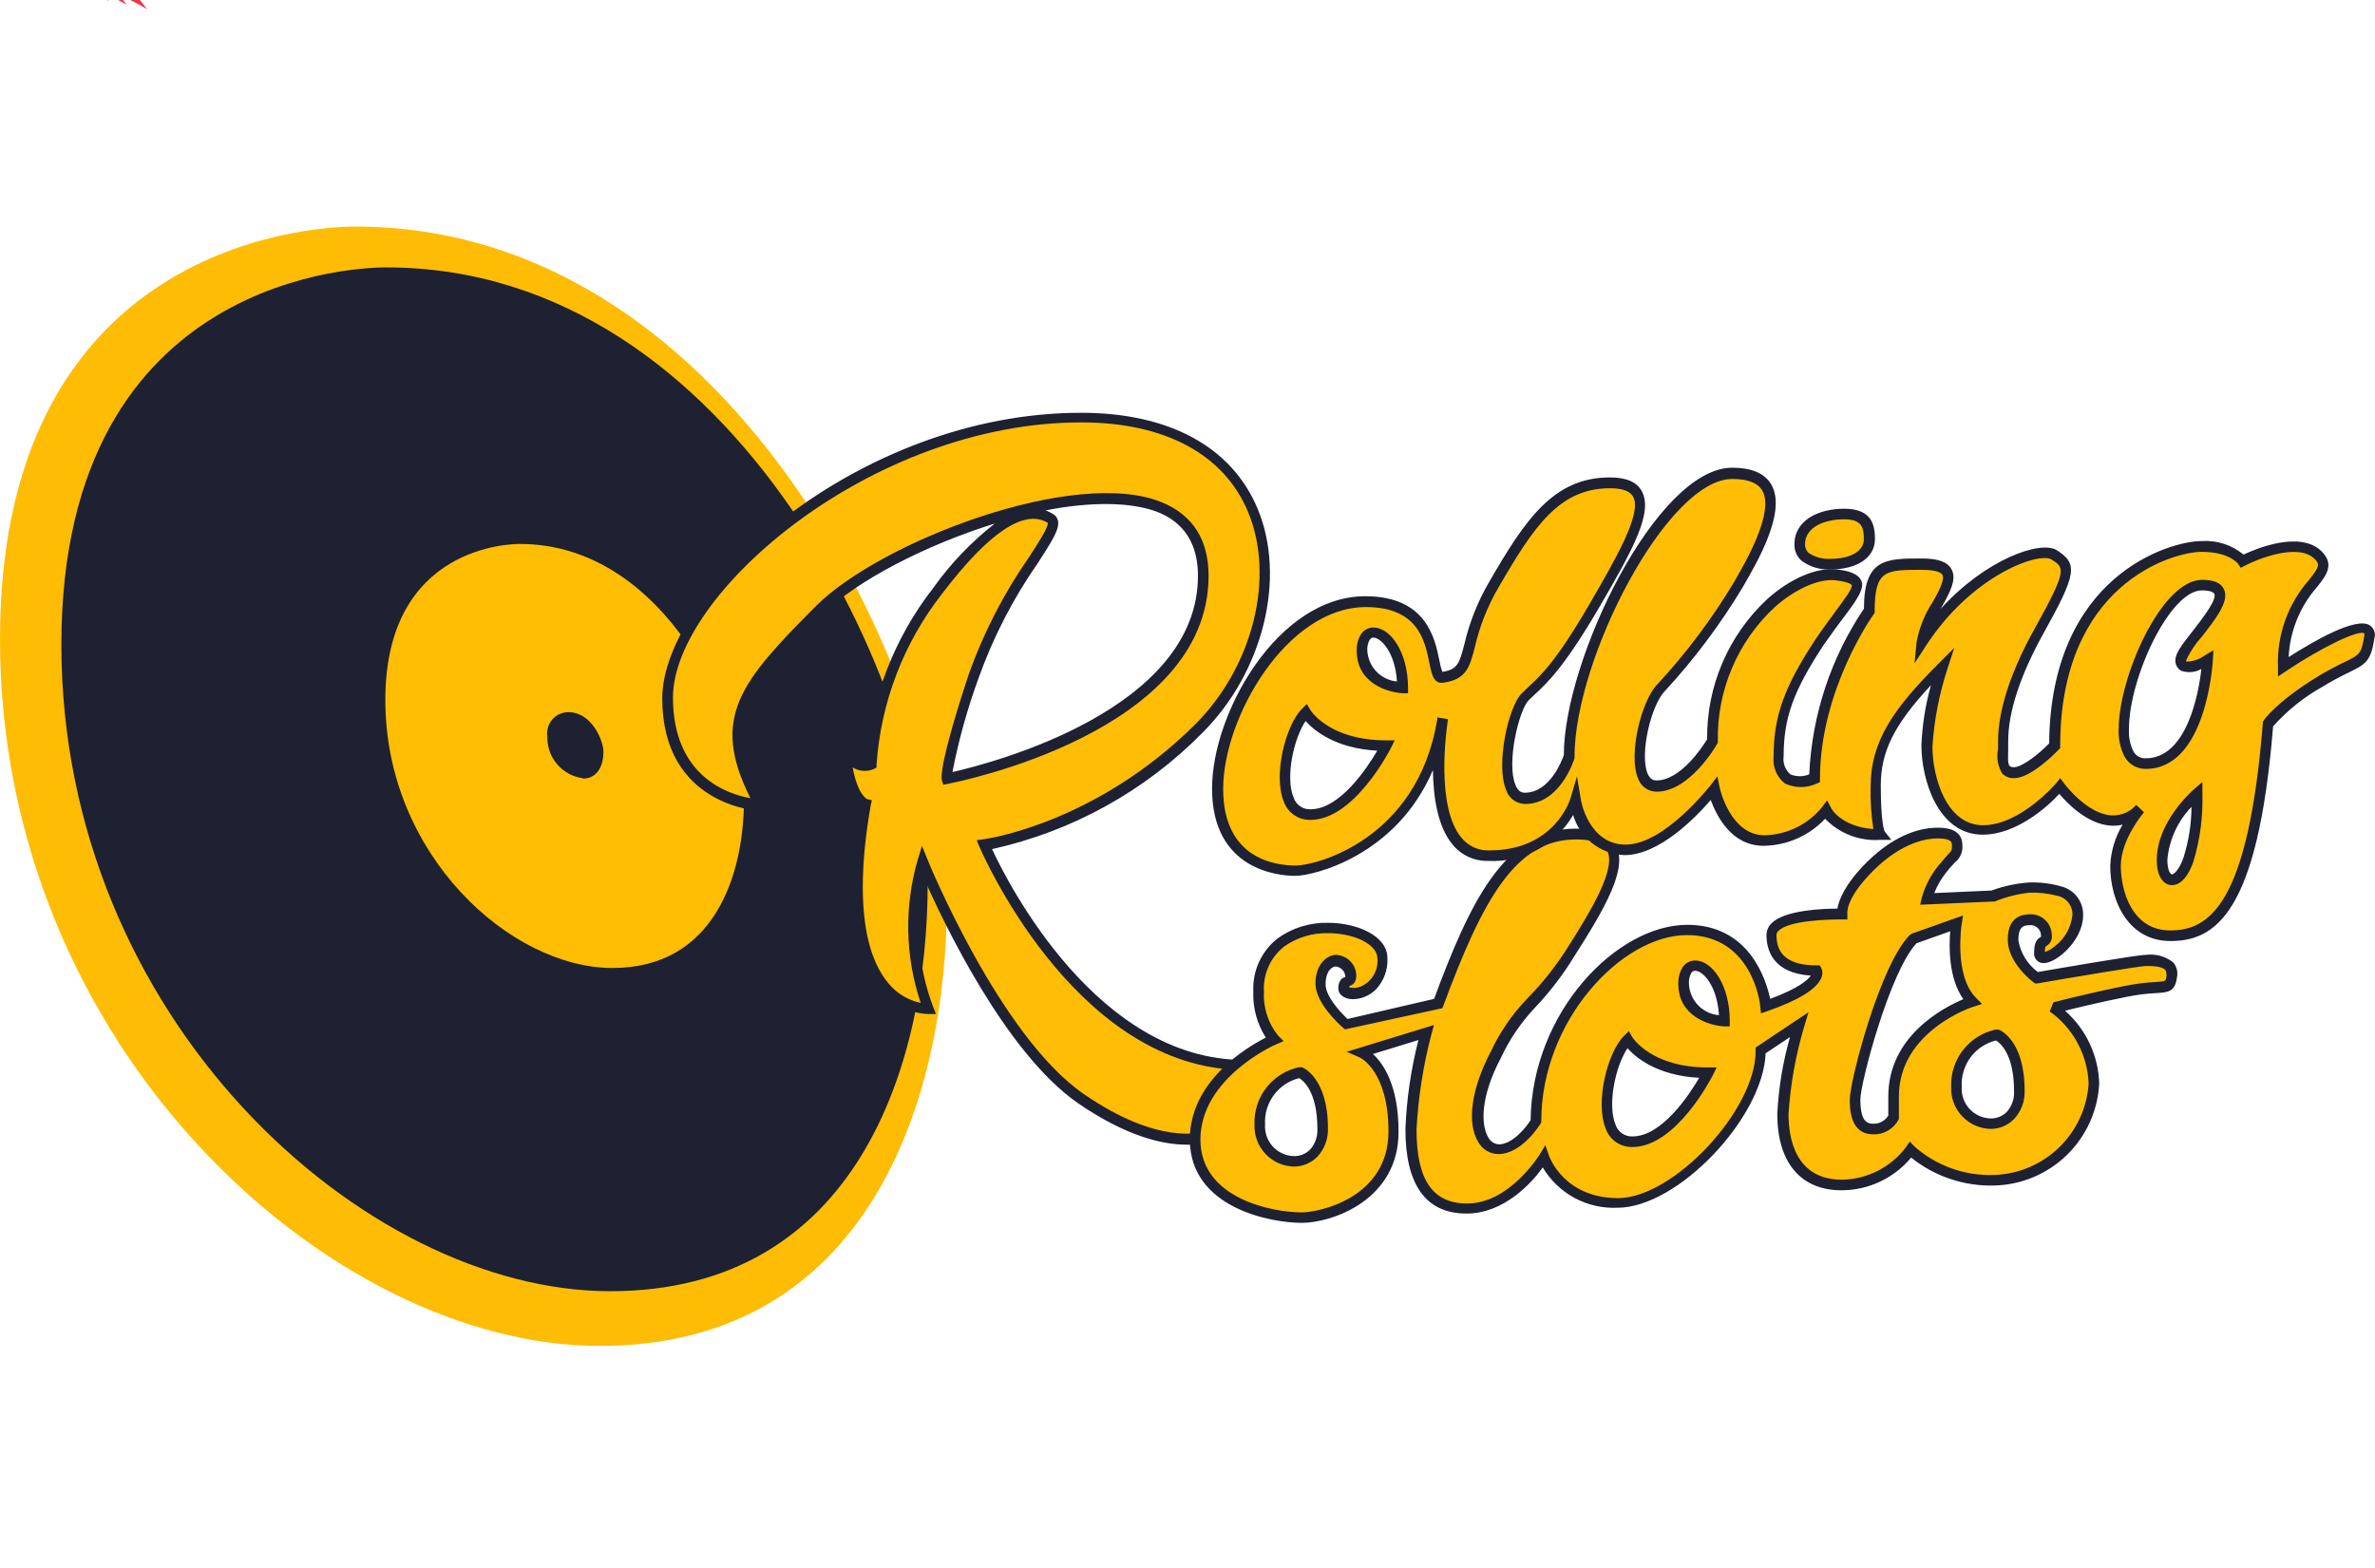 <svg id="eG71rXRZBz61" xmlns="http://www.w3.org/2000/svg" xmlns:xlink="http://www.w3.org/1999/xlink" viewBox="0 0 262 173" shape-rendering="geometricPrecision" text-rendering="geometricPrecision" project-id="b19e3db4178c454da358e6b8549f527e" export-id="c844ce730247445db77238ab34d2e6c9" cached="false">
<style><![CDATA[
#eG71rXRZBz67_to {animation: eG71rXRZBz67_to__to 3000ms linear infinite normal forwards}@keyframes eG71rXRZBz67_to__to { 0% {offset-distance: 0%} 19% {offset-distance: 18.851%} 50.333% {offset-distance: 50.212%} 70% {offset-distance: 69.857%} 100% {offset-distance: 100%}} #eG71rXRZBz67_tr {animation: eG71rXRZBz67_tr__tr 3000ms linear infinite normal forwards}@keyframes eG71rXRZBz67_tr__tr { 0% {transform: rotate(0deg);animation-timing-function: cubic-bezier(0.145,0.145,0.26,0.54)} 23.333% {transform: rotate(-97.136deg);animation-timing-function: cubic-bezier(0.83,0.535,1,1)} 50% {transform: rotate(-180.8deg);animation-timing-function: cubic-bezier(0.145,0.145,0.26,0.54)} 76.667% {transform: rotate(-288.904deg);animation-timing-function: cubic-bezier(0.83,0.535,1,1)} 100% {transform: rotate(-360deg)}} #eG71rXRZBz67_ts {animation: eG71rXRZBz67_ts__ts 3000ms linear infinite normal forwards}@keyframes eG71rXRZBz67_ts__ts { 0% {transform: scale(1.05,1.9);animation-timing-function: cubic-bezier(0.83,0.535,1,1)} 23.333% {transform: scale(1.75,2.6);animation-timing-function: cubic-bezier(0.21,0.125,0.755,0.535)} 50% {transform: scale(1.05,1.9);animation-timing-function: cubic-bezier(0.83,0.535,1,1)} 76.667% {transform: scale(1.5,1.2);animation-timing-function: cubic-bezier(0.83,0.535,1,1)} 100% {transform: scale(1.05,1.9)}} #eG71rXRZBz68_to {animation: eG71rXRZBz68_to__to 3000ms linear infinite normal forwards}@keyframes eG71rXRZBz68_to__to { 0% {offset-distance: 0%} 19% {offset-distance: 18.851%} 50.333% {offset-distance: 50.212%} 70% {offset-distance: 69.857%} 100% {offset-distance: 100%}} #eG71rXRZBz68_tr {animation: eG71rXRZBz68_tr__tr 3000ms linear infinite normal forwards}@keyframes eG71rXRZBz68_tr__tr { 0% {transform: rotate(0deg);animation-timing-function: cubic-bezier(0.145,0.145,0.26,0.54)} 23.333% {transform: rotate(-97.136deg);animation-timing-function: cubic-bezier(0.83,0.535,1,1)} 50% {transform: rotate(-180.8deg);animation-timing-function: cubic-bezier(0.145,0.145,0.26,0.54)} 76.667% {transform: rotate(-288.904deg);animation-timing-function: cubic-bezier(0.83,0.535,1,1)} 100% {transform: rotate(-360deg)}} #eG71rXRZBz68_ts {animation: eG71rXRZBz68_ts__ts 3000ms linear infinite normal forwards}@keyframes eG71rXRZBz68_ts__ts { 0% {transform: scale(1.05,1.9);animation-timing-function: cubic-bezier(0.83,0.535,1,1)} 23.333% {transform: scale(1.75,2.6);animation-timing-function: cubic-bezier(0.21,0.125,0.755,0.535)} 50% {transform: scale(1.05,1.9);animation-timing-function: cubic-bezier(0.83,0.535,1,1)} 76.667% {transform: scale(1.5,1.2);animation-timing-function: cubic-bezier(0.83,0.535,1,1)} 100% {transform: scale(1.05,1.9)}} #eG71rXRZBz69_to {animation: eG71rXRZBz69_to__to 3000ms linear infinite normal forwards}@keyframes eG71rXRZBz69_to__to { 0% {offset-distance: 0%} 19% {offset-distance: 18.851%} 50.333% {offset-distance: 50.212%} 70% {offset-distance: 69.857%} 100% {offset-distance: 100%}} #eG71rXRZBz69_tr {animation: eG71rXRZBz69_tr__tr 3000ms linear infinite normal forwards}@keyframes eG71rXRZBz69_tr__tr { 0% {transform: rotate(0deg);animation-timing-function: cubic-bezier(0.145,0.145,0.26,0.54)} 23.333% {transform: rotate(-97.136deg);animation-timing-function: cubic-bezier(0.83,0.535,1,1)} 50% {transform: rotate(-180.8deg);animation-timing-function: cubic-bezier(0.145,0.145,0.26,0.54)} 76.667% {transform: rotate(-288.904deg);animation-timing-function: cubic-bezier(0.83,0.535,1,1)} 100% {transform: rotate(-360deg)}} #eG71rXRZBz69_ts {animation: eG71rXRZBz69_ts__ts 3000ms linear infinite normal forwards}@keyframes eG71rXRZBz69_ts__ts { 0% {transform: scale(1.05,1.9);animation-timing-function: cubic-bezier(0.83,0.535,1,1)} 23.333% {transform: scale(1.75,2.6);animation-timing-function: cubic-bezier(0.21,0.125,0.755,0.535)} 50% {transform: scale(1.05,1.9);animation-timing-function: cubic-bezier(0.83,0.535,1,1)} 76.667% {transform: scale(1.5,1.2);animation-timing-function: cubic-bezier(0.83,0.535,1,1)} 100% {transform: scale(1.05,1.9)}} #eG71rXRZBz610_to {animation: eG71rXRZBz610_to__to 3000ms linear infinite normal forwards}@keyframes eG71rXRZBz610_to__to { 0% {offset-distance: 0%} 19% {offset-distance: 18.851%} 50.333% {offset-distance: 50.212%} 70% {offset-distance: 69.857%} 100% {offset-distance: 100%}} #eG71rXRZBz610_tr {animation: eG71rXRZBz610_tr__tr 3000ms linear infinite normal forwards}@keyframes eG71rXRZBz610_tr__tr { 0% {transform: rotate(0deg);animation-timing-function: cubic-bezier(0.145,0.145,0.26,0.54)} 23.333% {transform: rotate(-97.136deg);animation-timing-function: cubic-bezier(0.83,0.535,1,1)} 50% {transform: rotate(-180.8deg);animation-timing-function: cubic-bezier(0.145,0.145,0.26,0.54)} 76.667% {transform: rotate(-288.904deg);animation-timing-function: cubic-bezier(0.83,0.535,1,1)} 100% {transform: rotate(-360deg)}} #eG71rXRZBz610_ts {animation: eG71rXRZBz610_ts__ts 3000ms linear infinite normal forwards}@keyframes eG71rXRZBz610_ts__ts { 0% {transform: scale(1.05,1.9);animation-timing-function: cubic-bezier(0.83,0.535,1,1)} 23.333% {transform: scale(1.75,2.6);animation-timing-function: cubic-bezier(0.21,0.125,0.755,0.535)} 50% {transform: scale(1.05,1.9);animation-timing-function: cubic-bezier(0.83,0.535,1,1)} 76.667% {transform: scale(1.5,1.2);animation-timing-function: cubic-bezier(0.83,0.535,1,1)} 100% {transform: scale(1.05,1.9)}} #eG71rXRZBz611_to {animation: eG71rXRZBz611_to__to 3000ms linear infinite normal forwards}@keyframes eG71rXRZBz611_to__to { 0% {offset-distance: 0%} 19% {offset-distance: 18.851%} 50.333% {offset-distance: 50.212%} 70% {offset-distance: 69.857%} 100% {offset-distance: 100%}} #eG71rXRZBz611_tr {animation: eG71rXRZBz611_tr__tr 3000ms linear infinite normal forwards}@keyframes eG71rXRZBz611_tr__tr { 0% {transform: rotate(0deg);animation-timing-function: cubic-bezier(0.145,0.145,0.26,0.54)} 23.333% {transform: rotate(-97.136deg);animation-timing-function: cubic-bezier(0.83,0.535,1,1)} 50% {transform: rotate(-180.8deg);animation-timing-function: cubic-bezier(0.145,0.145,0.26,0.54)} 76.667% {transform: rotate(-288.904deg);animation-timing-function: cubic-bezier(0.83,0.535,1,1)} 100% {transform: rotate(-360deg)}} #eG71rXRZBz611_ts {animation: eG71rXRZBz611_ts__ts 3000ms linear infinite normal forwards}@keyframes eG71rXRZBz611_ts__ts { 0% {transform: scale(1.05,1.9);animation-timing-function: cubic-bezier(0.83,0.535,1,1)} 23.333% {transform: scale(1.75,2.6);animation-timing-function: cubic-bezier(0.21,0.125,0.755,0.535)} 50% {transform: scale(1.05,1.9);animation-timing-function: cubic-bezier(0.83,0.535,1,1)} 76.667% {transform: scale(1.5,1.2);animation-timing-function: cubic-bezier(0.83,0.535,1,1)} 100% {transform: scale(1.05,1.9)}} #eG71rXRZBz613_to {animation: eG71rXRZBz613_to__to 3000ms linear infinite normal forwards}@keyframes eG71rXRZBz613_to__to { 0% {offset-distance: 0%} 19% {offset-distance: 18.837%} 50.333% {offset-distance: 50.195%} 70% {offset-distance: 69.87%} 100% {offset-distance: 100%}} #eG71rXRZBz613_tr {animation: eG71rXRZBz613_tr__tr 3000ms linear infinite normal forwards}@keyframes eG71rXRZBz613_tr__tr { 0% {transform: rotate(-159.288deg);animation-timing-function: cubic-bezier(0.145,0.145,0.26,0.54)} 23.333% {transform: rotate(-259.016deg);animation-timing-function: cubic-bezier(0.83,0.535,1,1)} 50% {transform: rotate(-336.554deg);animation-timing-function: cubic-bezier(0.145,0.145,0.26,0.54)} 76.667% {transform: rotate(-447.152deg);animation-timing-function: cubic-bezier(0.83,0.535,1,1)} 100% {transform: rotate(-519.288deg)}} #eG71rXRZBz613_ts {animation: eG71rXRZBz613_ts__ts 3000ms linear infinite normal forwards}@keyframes eG71rXRZBz613_ts__ts { 0% {transform: scale(1.05,1.9)} 23.333% {transform: scale(1.5,1.2);animation-timing-function: cubic-bezier(0.83,0.535,1,1)} 50% {transform: scale(1.05,1.9);animation-timing-function: cubic-bezier(0.83,0.535,1,1)} 76.667% {transform: scale(1.75,2.6);animation-timing-function: cubic-bezier(0.21,0.125,0.755,0.535)} 100% {transform: scale(1.05,1.9)}} #eG71rXRZBz614_to {animation: eG71rXRZBz614_to__to 3000ms linear infinite normal forwards}@keyframes eG71rXRZBz614_to__to { 0% {offset-distance: 0%} 19% {offset-distance: 18.837%} 50.333% {offset-distance: 50.195%} 70% {offset-distance: 69.87%} 100% {offset-distance: 100%}} #eG71rXRZBz614_tr {animation: eG71rXRZBz614_tr__tr 3000ms linear infinite normal forwards}@keyframes eG71rXRZBz614_tr__tr { 0% {transform: rotate(-159.288deg);animation-timing-function: cubic-bezier(0.145,0.145,0.26,0.54)} 23.333% {transform: rotate(-259.016deg);animation-timing-function: cubic-bezier(0.83,0.535,1,1)} 50% {transform: rotate(-336.554deg);animation-timing-function: cubic-bezier(0.145,0.145,0.26,0.54)} 76.667% {transform: rotate(-447.152deg);animation-timing-function: cubic-bezier(0.83,0.535,1,1)} 100% {transform: rotate(-519.288deg)}} #eG71rXRZBz614_ts {animation: eG71rXRZBz614_ts__ts 3000ms linear infinite normal forwards}@keyframes eG71rXRZBz614_ts__ts { 0% {transform: scale(1.05,1.9)} 23.333% {transform: scale(1.5,1.2);animation-timing-function: cubic-bezier(0.83,0.535,1,1)} 50% {transform: scale(1.05,1.9);animation-timing-function: cubic-bezier(0.83,0.535,1,1)} 76.667% {transform: scale(1.75,2.6);animation-timing-function: cubic-bezier(0.21,0.125,0.755,0.535)} 100% {transform: scale(1.05,1.9)}} #eG71rXRZBz615_to {animation: eG71rXRZBz615_to__to 3000ms linear infinite normal forwards}@keyframes eG71rXRZBz615_to__to { 0% {offset-distance: 0%} 19% {offset-distance: 18.837%} 50.333% {offset-distance: 50.195%} 70% {offset-distance: 69.87%} 100% {offset-distance: 100%}} #eG71rXRZBz615_tr {animation: eG71rXRZBz615_tr__tr 3000ms linear infinite normal forwards}@keyframes eG71rXRZBz615_tr__tr { 0% {transform: rotate(-159.288deg);animation-timing-function: cubic-bezier(0.145,0.145,0.26,0.54)} 23.333% {transform: rotate(-259.016deg);animation-timing-function: cubic-bezier(0.83,0.535,1,1)} 50% {transform: rotate(-336.554deg);animation-timing-function: cubic-bezier(0.145,0.145,0.26,0.54)} 76.667% {transform: rotate(-447.152deg);animation-timing-function: cubic-bezier(0.83,0.535,1,1)} 100% {transform: rotate(-519.288deg)}} #eG71rXRZBz615_ts {animation: eG71rXRZBz615_ts__ts 3000ms linear infinite normal forwards}@keyframes eG71rXRZBz615_ts__ts { 0% {transform: scale(1.05,1.9)} 23.333% {transform: scale(1.5,1.2);animation-timing-function: cubic-bezier(0.83,0.535,1,1)} 50% {transform: scale(1.05,1.9);animation-timing-function: cubic-bezier(0.83,0.535,1,1)} 76.667% {transform: scale(1.75,2.6);animation-timing-function: cubic-bezier(0.21,0.125,0.755,0.535)} 100% {transform: scale(1.05,1.9)}} #eG71rXRZBz616_to {animation: eG71rXRZBz616_to__to 3000ms linear infinite normal forwards}@keyframes eG71rXRZBz616_to__to { 0% {offset-distance: 0%} 19% {offset-distance: 18.837%} 50.333% {offset-distance: 50.195%} 70% {offset-distance: 69.87%} 100% {offset-distance: 100%}} #eG71rXRZBz616_tr {animation: eG71rXRZBz616_tr__tr 3000ms linear infinite normal forwards}@keyframes eG71rXRZBz616_tr__tr { 0% {transform: rotate(-159.288deg);animation-timing-function: cubic-bezier(0.145,0.145,0.26,0.54)} 23.333% {transform: rotate(-259.016deg);animation-timing-function: cubic-bezier(0.83,0.535,1,1)} 50% {transform: rotate(-336.554deg);animation-timing-function: cubic-bezier(0.145,0.145,0.26,0.54)} 76.667% {transform: rotate(-447.152deg);animation-timing-function: cubic-bezier(0.83,0.535,1,1)} 100% {transform: rotate(-519.288deg)}} #eG71rXRZBz616_ts {animation: eG71rXRZBz616_ts__ts 3000ms linear infinite normal forwards}@keyframes eG71rXRZBz616_ts__ts { 0% {transform: scale(1.05,1.9)} 23.333% {transform: scale(1.5,1.2);animation-timing-function: cubic-bezier(0.83,0.535,1,1)} 50% {transform: scale(1.05,1.9);animation-timing-function: cubic-bezier(0.83,0.535,1,1)} 76.667% {transform: scale(1.75,2.6);animation-timing-function: cubic-bezier(0.21,0.125,0.755,0.535)} 100% {transform: scale(1.05,1.9)}} #eG71rXRZBz617_to {animation: eG71rXRZBz617_to__to 3000ms linear infinite normal forwards}@keyframes eG71rXRZBz617_to__to { 0% {offset-distance: 0%} 19% {offset-distance: 18.837%} 50.333% {offset-distance: 50.195%} 70% {offset-distance: 69.87%} 100% {offset-distance: 100%}} #eG71rXRZBz617_tr {animation: eG71rXRZBz617_tr__tr 3000ms linear infinite normal forwards}@keyframes eG71rXRZBz617_tr__tr { 0% {transform: rotate(-159.288deg);animation-timing-function: cubic-bezier(0.145,0.145,0.26,0.54)} 23.333% {transform: rotate(-259.016deg);animation-timing-function: cubic-bezier(0.83,0.535,1,1)} 50% {transform: rotate(-336.554deg);animation-timing-function: cubic-bezier(0.145,0.145,0.26,0.54)} 76.667% {transform: rotate(-447.152deg);animation-timing-function: cubic-bezier(0.83,0.535,1,1)} 100% {transform: rotate(-519.288deg)}} #eG71rXRZBz617_ts {animation: eG71rXRZBz617_ts__ts 3000ms linear infinite normal forwards}@keyframes eG71rXRZBz617_ts__ts { 0% {transform: scale(1.05,1.9)} 23.333% {transform: scale(1.5,1.2);animation-timing-function: cubic-bezier(0.83,0.535,1,1)} 50% {transform: scale(1.05,1.9);animation-timing-function: cubic-bezier(0.83,0.535,1,1)} 76.667% {transform: scale(1.75,2.6);animation-timing-function: cubic-bezier(0.21,0.125,0.755,0.535)} 100% {transform: scale(1.05,1.9)}}
]]></style>
<g><path d="M39.168,25C36.856,25,0,25.362,0,70.531C0,115.699,36.471,148.517,66.16,148.517c29.688,0,38.304-27.272,38.304-49.255C104.464,77.279,81.967,25,39.168,25Z" fill="#febc04"/><path d="M42.612,29.506c-2.113,0-35.841.339-35.841,41.62c0,41.281,33.366,71.355,60.544,71.355c27.178,0,35.023-24.902,35.023-45.005s-20.559-67.969-59.727-67.969Z" fill="#1e2131"/></g><path d="M57.346,60.023c-.876,0-14.838.129-14.838,17.22s13.811,29.572,25.065,29.572c11.254,0,14.5-10.297,14.5-18.621s-8.522-28.171-24.727-28.171Zm6.935,25.848c-1.103-.149-2.112-.702-2.832-1.552-.72-.849-1.1-1.935-1.067-3.048-.051-.335-.028-.676.066-1.001.094-.325.258-.626.48-.881s.497-.46.806-.598.644-.208.983-.204c2.522,0,3.853,3.082,3.853,4.39s-.537,2.942-2.288,2.942v-.047Z" fill="#ffbd04"/><g transform="translate(0 0)"><g id="eG71rXRZBz67_to" style="offset-path:path('M48.34,40.025C46.693,40.025,20.408,40.29,20.408,72.62C20.408,104.949,46.411,128.502,67.593,128.502C88.774,128.502,94.888,109,94.888,93.255C94.888,77.511,78.866,40.025,48.34,40.025');offset-rotate:0deg"><g id="eG71rXRZBz67_tr" transform="rotate(0)"><g id="eG71rXRZBz67_ts" transform="scale(1.05,1.9)"><path d="M116.187,36.981q-4.686-3.594-14.951-3.594t-15.934,3.594q7.725-2.203,15.934-2.203t14.951,2.203" transform="translate(-100.745,-36.452)" fill="#ee364a" stroke-width="1.5"/></g></g></g><g id="eG71rXRZBz68_to" style="offset-path:path('M50.57,45.547C49.146,45.547,26.423,45.777,26.423,73.724C26.423,101.671,48.902,122.032,67.213,122.032C85.523,122.032,90.808,105.173,90.808,91.563C90.808,77.953,76.958,45.547,50.57,45.547');offset-rotate:0deg"><g id="eG71rXRZBz68_tr" transform="rotate(0)"><g id="eG71rXRZBz68_ts" transform="scale(1.05,1.9)"><path d="M114.064,36.734q-4.042-3.1-12.895-3.1t-13.743,3.1q6.663-1.9,13.743-1.9t12.895,1.9" transform="translate(-100.745,-36.452)" fill="#ee364a" stroke-width="1.5"/></g></g></g><g id="eG71rXRZBz69_to" style="offset-path:path('M52.578,50.523C51.356,50.523,31.843,50.72,31.843,74.719C31.843,98.718,51.146,116.202,66.87,116.202C82.594,116.202,87.132,101.725,87.132,90.038C87.132,78.35,75.238,50.523,52.578,50.523');offset-rotate:0deg"><g id="eG71rXRZBz69_tr" transform="rotate(0)"><g id="eG71rXRZBz69_ts" transform="scale(1.05,1.9)"><path d="M112.151,36.511q-3.461-2.655-11.043-2.655t-11.769,2.655Q95.044,34.884,101.108,34.884t11.043,1.627" transform="translate(-100.745,-36.452)" fill="#ee364a" stroke-width="1.5"/></g></g></g><g id="eG71rXRZBz610_to" style="offset-path:path('M54.064,54.204C52.991,54.204,35.853,54.377,35.853,75.456C35.853,96.534,52.807,111.89,66.617,111.89C80.426,111.89,84.413,99.175,84.413,88.91C84.413,78.645,73.966,54.204,54.064,54.204');offset-rotate:0deg"><g id="eG71rXRZBz610_tr" transform="rotate(0)"><g id="eG71rXRZBz610_ts" transform="scale(1.05,1.9)"><path d="M110.736,36.347q-3.032-2.325-9.673-2.325t-10.309,2.325q4.998-1.426,10.309-1.426t9.673,1.426" transform="translate(-100.745,-36.452)" fill="#ee364a" stroke-width="1.5"/></g></g></g><g id="eG71rXRZBz611_to" style="offset-path:path('M55.508,57.779C54.578,57.779,39.747,57.929,39.747,76.171C39.747,94.412,54.419,107.702,66.37,107.702C78.322,107.702,81.772,96.698,81.772,87.814C81.772,78.931,72.731,57.779,55.508,57.779');offset-rotate:0deg"><g id="eG71rXRZBz611_tr" transform="rotate(0)"><g id="eG71rXRZBz611_ts" transform="scale(1.05,1.9)"><path d="M109.361,36.187q-2.615-2.005-8.342-2.005t-8.891,2.005q4.31-1.229,8.891-1.229t8.342,1.229" transform="translate(-100.745,-36.452)" fill="#ee364a" stroke-width="1.5"/></g></g></g></g><g transform="matrix(.94-.342 0.342 0.94-24.031 27.003)"><g id="eG71rXRZBz613_to" style="offset-path:path('M49.712,128.721C51.218,129.27,75.354,137.763,86.776,106.382C98.197,75.002,82.733,43.484,63.36,36.432C43.986,29.381,31.503,46.275,25.941,61.557C20.379,76.839,21.791,118.559,49.712,128.721');offset-rotate:0deg"><g id="eG71rXRZBz613_tr" transform="rotate(-159.288)"><g id="eG71rXRZBz613_ts" transform="scale(1.05,1.9)"><path d="M116.187,36.981q-4.686-3.594-14.951-3.594t-15.934,3.594q7.725-2.203,15.934-2.203t14.951,2.203" transform="translate(-100.745,-36.452)" fill="#ee364a" stroke-width="1.5"/></g></g></g><g id="eG71rXRZBz614_to" style="offset-path:path('M51.686,122.7C53.001,123.179,74.075,130.595,84.048,103.195C94.02,75.796,80.518,48.277,63.602,42.12C46.686,35.963,35.788,50.714,30.931,64.057C26.074,77.4,27.307,113.827,51.686,122.7');offset-rotate:0deg"><g id="eG71rXRZBz614_tr" transform="rotate(-159.288)"><g id="eG71rXRZBz614_ts" transform="scale(1.05,1.9)"><path d="M115.179,36.864q-4.38-3.359-13.974-3.359t-14.893,3.359q7.22-2.059,14.893-2.059t13.974,2.059" transform="translate(-100.745,-36.452)" fill="#ee364a" stroke-width="1.5"/></g></g></g><g id="eG71rXRZBz615_to" style="offset-path:path('M53.662,116.673C54.786,117.082,72.795,123.419,81.317,100.005C89.839,76.591,78.301,53.074,63.845,47.813C49.39,42.552,40.076,55.157,35.926,66.56C31.776,77.962,32.829,109.091,53.662,116.673');offset-rotate:0deg"><g id="eG71rXRZBz615_tr" transform="rotate(-159.288)"><g id="eG71rXRZBz615_ts" transform="scale(1.05,1.9)"><path d="M114.452,36.779q-4.16-3.19-13.271-3.19t-14.144,3.19q6.857-1.956,14.144-1.956t13.271,1.956" transform="translate(-100.745,-36.452)" fill="#ee364a" stroke-width="1.5"/></g></g></g><g id="eG71rXRZBz616_to" style="offset-path:path('M55.127,112.203C56.109,112.561,71.845,118.098,79.291,97.639C86.738,77.181,76.656,56.633,64.025,52.035C51.395,47.438,43.257,58.452,39.631,68.416C36.004,78.379,36.925,105.578,55.127,112.203');offset-rotate:0deg"><g id="eG71rXRZBz616_tr" transform="rotate(-159.288)"><g id="eG71rXRZBz616_ts" transform="scale(1.05,1.9)"><path d="M112.448,36.546q-3.551-2.724-11.33-2.724t-12.075,2.724q5.854-1.67,12.075-1.67t11.33,1.67" transform="translate(-100.745,-36.452)" fill="#ee364a" stroke-width="1.5"/></g></g></g><g id="eG71rXRZBz617_to" style="offset-path:path('M56.639,107.592C57.475,107.896,70.865,112.608,77.202,95.199C83.539,77.789,74.959,60.303,64.211,56.391C53.463,52.479,46.538,61.852,43.452,70.33C40.366,78.808,41.149,101.954,56.639,107.592');offset-rotate:0deg"><g id="eG71rXRZBz617_tr" transform="rotate(-159.288)"><g id="eG71rXRZBz617_ts" transform="scale(1.05,1.9)"><path d="M110.555,36.326q-2.977-2.283-9.498-2.283t-10.122,2.283q4.907-1.4,10.122-1.4t9.498,1.4" transform="translate(-100.745,-36.452)" fill="#ee364a" stroke-width="1.5"/></g></g></g></g><g><path d="M83.764,88.86c0,0-10.145-.385-10.145-11.826c0-11.441,21.458-31.019,45.624-31.019c24.167,0,24.283,22.999,12.982,34.311-11.301,11.313-23.652,12.9-23.652,12.9s10.157,24.295,28.661,24.295l-3.503,7.705c0,0-5.02,2.58-14.523-3.981s-17.442-26.198-17.442-26.198c-1.561,5.374-1.336,11.11.643,16.345c0,0-10.928.513-7.005-22.614c0,0-1.669-.42-2.183-5.289c0,0,1.669,1.553,2.825.911.459-6.975,3.014-13.649,7.332-19.146c7.319-9.643,10.787-9.001,12.468-7.974s-5.09,7.157-8.441,17.313c-3.35,10.157-2.953,11.324-2.953,11.324s28.287-5.417,28.287-22.392c0-16.975-33.611-4.938-42.285,3.736s-11.698,12.212-6.689,21.598Z" fill="#ffbd05"/><path d="M130.894,126.312c-2.521,0-6.549-.841-11.989-4.588-7.998-5.546-14.874-20.01-17.01-24.879-1.037,4.761-.672,9.72,1.05,14.278l.304.771h-.817c-.998-.03-1.977-.272-2.873-.711s-1.688-1.065-2.322-1.834c-3.246-3.678-4.063-10.507-2.417-20.337-.665-.479-1.728-1.821-2.125-5.545l-.164-1.541l1.167,1.051c.501.503,1.153.827,1.856.922.556-6.936,3.133-13.556,7.414-19.041c1.904-2.676,4.185-5.062,6.771-7.086-7.705,2.393-15.305,6.363-18.854,9.912-8.791,8.779-11.336,11.99-6.584,20.897l.479.899h-1.016c-.105,0-10.706-.549-10.706-12.41s21.598-31.521,46.207-31.521c9.725,0,16.648,3.771,19.485,10.624c3.164,7.612.596,18.002-6.094,24.68-6.335,6.436-14.401,10.897-23.221,12.842c1.81,3.899,11.675,23.268,27.821,23.268h.899l-3.899,8.697-.176.093c-1.008.419-2.096.611-3.187.561ZM101.708,93.343l.595,1.459c.082.245,8.009,19.578,17.267,25.929c8.09,5.581,12.842,4.355,13.753,4.016l3.023-6.701c-18.13-.759-28.205-24.388-28.31-24.633l-.292-.701.758-.105c.117,0,12.282-1.658,23.35-12.678c6.374-6.374,8.826-16.216,5.837-23.419-2.65-6.386-9.188-9.9-18.411-9.9-23.232,0-45.04,18.959-45.04,30.354c0,8.698,6.047,10.671,8.546,11.114-4.483-8.931-1.062-12.877,7.25-21.224c7.075-7.075,28.603-15.375,38.164-11.418c3.398,1.413,5.126,4.133,5.126,8.102c0,17.243-27.576,22.73-28.755,22.952l-.502.105-.163-.49c-.105-.315-.199-2.101,2.953-11.675c1.635-4.597,3.877-8.955,6.667-12.959c1.015-1.576,2.171-3.339,2.054-3.783-2.58-1.564-6.514,1.062-11.674,7.857-4.223,5.406-6.732,11.952-7.204,18.796v.35l-.303.163c-.373.167-.782.238-1.19.208s-.801-.162-1.145-.383c.549,3.047,1.588,3.502,1.599,3.502l.525.128-.129.525c-2.09,12.048-.047,17.371,2.008,19.741.901,1.069,2.134,1.805,3.502,2.09-1.721-5.121-1.831-10.646-.315-15.831l.455-1.494ZM115.332,56.323c.307.107.601.248.876.42.25.161.43.412.502.701.21.934-.654,2.253-2.207,4.67-2.732,3.917-4.931,8.181-6.538,12.679-1.241,3.385-2.209,6.863-2.895,10.402c4.401-1.004,27.085-6.876,27.085-21.668c0-3.444-1.483-5.837-4.401-7.005-2.919-1.167-7.577-1.167-12.422-.198Z" fill="#1e2131"/></g><g transform="translate(0 0)"><path d="M236.712,106.01c-1.086,0-12.083,1.938-12.083,1.938s-2.568-1.938-2.568-4.18c0-2.241,1.284-2.253,2.054-2.253.435.027.843.218,1.143.534.299.317.466.735.468,1.171c0,1.027-.77.128-.77,1.856s4.238-1.086,4.238-4.168c0-3.082-3.981-3.024-5.394-3.024-1.371.159-2.715.505-3.993,1.027l-7.261.315c.343-1.221.935-2.358,1.739-3.339c1.355-1.669,1.612-1.413,1.612-2.568s-1.028-1.354-2.184-1.354c-1.155,0-4.086.362-7.401,3.666-3.316,3.304-3.082,5.277-3.082,5.277s-7.776-.198-7.776,2.335s1.611,3.923,5.02,3.923c0,0,.829,1.669-5.662,3.911c0,0-.829-8.418-8.674-8.418s-16.648,9.9-16.648,21.096c0,0-1.856,3.082-4.109,3.082s-3.666-3.981-.315-10.414c3.35-6.432,3.724-4.366,8.172-11.312c4.448-6.947,7.903-13.111.572-13.111-7.332,0-11.114,7.787-15.177,18.68l-10.157,2.253c0,0-2.825-2.44-2.825-4.437c0-1.996,1.109-2.568,1.681-2.568.432.028.84.213,1.145.521.306.307.488.716.513,1.149c0,1.097-.771.128-.771,1.354s4.25.957,4.25-3.281-13.624-5.72-13.624,3.724c0,0-.199,3.339,1.727,5.277c0,0-8.732,3.748-8.732,11.033s8.861,8.627,11.756,8.627s10.157-2.253,10.157-9.515c0-7.261-3.502-8.732-3.502-8.732l7.133-2.183c-.929,3.484-1.488,7.057-1.67,10.659c0,4.436,1.086,8.744,6.164,8.744c5.079,0,8.488-5.662,8.488-5.662s1.739,5.02,8.172,5.02s15.749-10.029,15.749-16.777l4.179-2.801c-.968,3.198-1.571,6.496-1.797,9.83c0,3.852,1.471,7.845,6.491,7.845c1.481-.018,2.937-.382,4.253-1.063c1.315-.681,2.454-1.661,3.323-2.86c2.529,2.284,5.854,3.483,9.258,3.339c2.827-.076,5.524-1.207,7.559-3.171s3.262-4.618,3.439-7.441c-.055-1.585-.458-3.139-1.181-4.551-.722-1.412-1.746-2.649-2.999-3.621l.129-.327c0,0,3.409-.899,7.588-1.728c4.18-.829,4.798.128,5.032-1.611.233-1.74-1.751-1.716-2.849-1.716Zm-97.786,18.06c-.064-1.324.347-2.627,1.158-3.676s1.969-1.773,3.267-2.044c0,0,2.51.899,2.51,6.176s-6.935,4.494-6.935-.456Zm41.106,1.927c-4.506,0-2.802-8.978-.513-11.255c0,0,2.183,3.643,8.861,3.643.046.011-3.806,7.612-8.301,7.612h-.047Zm5.651-17.512c0-3.864,4.495-1.926,4.495,4.109.046.047-4.448-.21-4.448-4.062l-.047-.047Zm23.162,12.457v2.264c-.201.414-.515.762-.905,1.006-.391.244-.841.372-1.301.372-1.67,0-1.997-1.541-1.997-3.269s3.281-14.593,6.468-17.745l4.67-1.67c0,0-.958,5.919,1.739,8.616.047,0-8.627,2.709-8.627,10.472l-.047-.046Zm6.935-1.075c-.064-1.324.346-2.627,1.157-3.676.811-1.048,1.97-1.773,3.267-2.044c0,0,2.51.899,2.51,6.176s-6.888,4.541-6.888-.409l-.046-.047Z" fill="#ffbd05"/><path d="M143.598,134.939c-3.433,0-12.34-1.657-12.34-9.211c0-6.409,6.234-10.145,8.382-11.231-.974-1.522-1.456-3.308-1.377-5.113-.051-1.117.166-2.229.633-3.245.467-1.015,1.171-1.904,2.052-2.592c1.62-1.163,3.575-1.766,5.568-1.717c3.211,0,6.538,1.448,6.538,3.888.035.642-.063,1.285-.288,1.888-.225.602-.572,1.152-1.019,1.614-.664.647-1.549,1.018-2.475,1.039-.958,0-1.635-.502-1.635-1.167c0-.666.245-1.168.771-1.273v-.081c-.019-.28-.138-.544-.335-.743-.197-.2-.46-.321-.739-.343-.292,0-1.098.362-1.098,1.985c0,1.296,1.588,3.023,2.417,3.806l9.55-2.219c3.829-10.297,7.681-18.784,15.597-18.784c2.335,0,3.782.595,4.448,1.821c1.389,2.533-1.226,7.005-4.53,12.188-1.243,2.047-2.699,3.957-4.343,5.698-1.556,1.64-2.837,3.52-3.794,5.568-2.335,4.413-2.195,7.495-1.401,8.791.112.218.278.404.483.539.204.135.44.215.684.232c1.483,0,2.977-1.821,3.503-2.674.152-11.943,9.526-21.551,17.29-21.551c6.864,0,8.697,6.094,9.141,8.172c3.14-1.167,4.156-2.089,4.483-2.568-4.238-.269-4.892-2.884-4.892-4.483.002-.248.055-.493.155-.72.101-.227.247-.431.429-.599c1.471-1.436,5.662-1.588,7.238-1.588.152-.899.783-2.662,3.211-5.09c3.339-3.339,6.327-3.841,7.798-3.841.689,0,2.779,0,2.779,1.938.031.353-.025.707-.164,1.033-.138.326-.355.612-.63.835-.336.339-.651.698-.946,1.074-.571.704-1.032,1.492-1.365,2.335l6.315-.28c1.322-.488,2.705-.786,4.11-.887c1.182-.048,2.363.09,3.502.409.722.162,1.366.569,1.822,1.152.455.583.695,1.307.677,2.047c0,2.778-2.942,5.288-4.332,5.288-.151.007-.301-.02-.44-.078-.14-.058-.265-.145-.367-.256-.103-.111-.179-.243-.225-.387s-.061-.296-.042-.446c0-1.097.292-1.483.759-1.74c0,0,0,0,0-.116.002-.287-.101-.565-.291-.78-.189-.215-.451-.353-.736-.388-.782,0-1.471,0-1.471,1.67.236,1.401,1.006,2.656,2.148,3.502c1.915-.327,10.869-1.891,11.92-1.891.534-.072,1.078-.034,1.597.11.52.145,1.005.393,1.426.73.193.23.329.502.398.794s.068.596-.001.887c-.21,1.565-.98,1.612-2.253,1.693-1.091.054-2.176.191-3.245.409-3.001.595-5.628,1.237-6.842,1.541c1.146,1.008,2.072,2.242,2.721,3.624s1.006,2.882,1.05,4.408c-.155,2.989-1.433,5.809-3.578,7.895-2.145,2.087-4.999,3.287-7.991,3.359-3.328.096-6.581-.997-9.177-3.082-.939,1.129-2.115,2.037-3.445,2.66-1.329.624-2.78.947-4.248.948-4.495,0-7.075-3.071-7.075-8.429.143-2.87.613-5.713,1.401-8.476l-2.685,1.786c-.28,7.122-9.702,17.045-16.344,17.045-1.648.076-3.286-.298-4.738-1.082-1.452-.783-2.663-1.947-3.505-3.366-1.167,1.646-4.249,5.09-8.405,5.09-4.483,0-6.748-3.14-6.748-9.34.134-3.31.615-6.597,1.436-9.806l-5.02,1.541c1.167,1.062,2.825,3.502,2.825,8.522.058,7.577-7.32,10.11-10.682,10.11Zm2.918-31.965c-1.735-.047-3.439.469-4.856,1.471-.744.589-1.335,1.349-1.723,2.215-.388.865-.562,1.812-.507,2.759-.094,1.756.463,3.485,1.564,4.856l.607.608-.793.35c-.082,0-8.383,3.689-8.383,10.507c0,6.596,8.067,8.044,11.173,8.044c1.903,0,9.573-1.588,9.573-8.931c0-6.713-3.152-8.173-3.187-8.173l-1.425-.618l9.632-2.954-.28,1.016c-.906,3.437-1.458,6.957-1.646,10.507c0,5.568,1.774,8.172,5.58,8.172c4.67,0,7.95-5.324,7.985-5.37l.643-1.063.408,1.168c.07.187,1.705,4.67,7.612,4.67c6.094,0,15.177-9.69,15.177-16.193v-.42l5.837-3.9-.467,1.553c-.942,3.146-1.525,6.389-1.739,9.667c0,2.708.759,7.261,5.907,7.261c1.375-.022,2.726-.358,3.95-.984c1.225-.625,2.289-1.523,3.113-2.623l.409-.607.502.537c2.424,2.151,5.587,3.28,8.826,3.152c2.676-.09,5.224-1.173,7.146-3.037c1.923-1.865,3.083-4.377,3.256-7.05-.058-1.488-.439-2.946-1.116-4.273-.678-1.326-1.635-2.489-2.807-3.409l-.374-.257.409-1.027.292-.07c0,0,3.502-.911,7.612-1.74c1.124-.226,2.263-.37,3.409-.432c1.085-.058,1.085-.058,1.167-.688c0-.421-.082-.584-.128-.631-.386-.443-1.53-.443-2.148-.443-.619,0-7.577,1.167-11.978,1.926h-.246l-.21-.152c-.117-.093-2.802-2.136-2.802-4.67-.011-2.813,1.903-2.813,2.662-2.813.595.035,1.153.297,1.561.731s.635,1.008.634,1.604c.028.233-.015.469-.123.677-.109.208-.277.379-.484.49-.07,0-.164.152-.164.666.434-.144.832-.379,1.168-.689.528-.414.967-.93,1.29-1.518s.524-1.235.589-1.903c.012-.494-.151-.976-.461-1.361-.31-.385-.746-.647-1.231-.741-.991-.256-2.013-.37-3.036-.339-1.324.142-2.621.472-3.852.981h-.187l-8.032.35.175-.747c.358-1.307.987-2.524,1.844-3.572.444-.549.759-.887,1.005-1.167.478-.502.478-.502.478-1.062c0-.327,0-.77-1.611-.77-1.039,0-3.817.35-7.005,3.502-3.187,3.152-2.918,4.774-2.918,4.798v.642h-.642c-1.53,0-5.779.105-6.947,1.249-.072.057-.13.13-.171.213-.04.083-.061.173-.062.266c0,2.241,1.447,3.339,4.436,3.339h.35l.164.315c.078.166.118.347.118.531s-.04.365-.118.531c-.502,1.238-2.51,2.475-5.954,3.678l-.701.233-.081-.735c0-.316-.876-7.892-8.091-7.892s-16.064,9.456-16.064,20.5v.164l-.082.14c-.081.128-2.066,3.362-4.67,3.362-.453-.008-.897-.136-1.285-.372s-.706-.571-.921-.971c-1.284-2.101-.771-5.837,1.366-9.923c1.001-2.149,2.346-4.12,3.981-5.837c1.642-1.66,3.106-3.487,4.366-5.452c2.86-4.483,5.569-9.025,4.483-10.998-.432-.806-1.588-1.167-3.42-1.167-6.585,0-10.216,6.444-14.617,18.329l-.117.292-10.74,2.335-.222-.187c-.315-.269-3.036-2.685-3.036-4.88s1.355-3.152,2.265-3.152c.589.023,1.148.268,1.564.686.415.418.658.978.678,1.567c0,.841-.42,1.086-.759,1.167c0,0,0,.094,0,.176.42.104.864.067,1.261-.106.603-.265,1.105-.716,1.433-1.288.328-.571.464-1.233.388-1.887-.058-1.459-2.51-2.709-5.429-2.709Zm-3.77,25.755c-.595-.014-1.181-.146-1.724-.389-.543-.244-1.032-.593-1.438-1.029-.406-.435-.72-.947-.925-1.505-.205-.559-.296-1.153-.268-1.747-.051-1.46.413-2.89,1.312-4.041s2.175-1.948,3.603-2.252h.152.14c.128,0,2.895,1.168,2.895,6.725.042,1.163-.378,2.296-1.167,3.152-.338.341-.74.613-1.182.799-.443.187-.918.284-1.398.287Zm.583-9.76c-1.125.276-2.118.937-2.807,1.869s-1.03,2.075-.964,3.232c-.031.442.027.886.172,1.304.145.419.373.803.671,1.131.298.327.66.591,1.063.774.403.184.839.284,1.282.294.328.006.654-.054.959-.176.305-.123.582-.305.815-.536.282-.317.498-.687.636-1.087.139-.401.196-.825.17-1.248c0-4.04-1.541-5.277-1.997-5.557Zm36.752,7.6c-.646.016-1.279-.173-1.81-.54-.531-.368-.931-.894-1.144-1.503-1.167-2.872.175-8.359,2.02-10.216l.537-.525.373.642c.094.14,2.137,3.362,8.371,3.362h.946l-.421.853c-.163.327-4.074,7.927-8.872,7.927Zm-.537-10.904c-1.331,1.949-2.242,6.246-1.331,8.417.123.395.372.738.71.976.338.239.745.359,1.158.343c3.245,0,6.257-4.564,7.366-6.467-4.623-.246-6.969-2.219-7.903-3.258v-.011Zm27.096,9.503c-2.58,0-2.58-2.907-2.58-3.853c0-2.008,3.316-14.838,6.631-18.154l.222-.14l5.639-1.996-.152.969c0,0-.875,5.65,1.576,8.102l.677.689-.91.292c-.082,0-8.266,2.673-8.266,9.911v2.487c-.259.526-.664.966-1.168,1.266-.503.301-1.083.449-1.669.427Zm4.787-21.084c-2.954,3.128-6.199,15.422-6.199,17.231c0,2.335.677,2.685,1.412,2.685.333.012.663-.065.957-.223.293-.158.539-.391.713-.676v-2.113c0-6.654,6.059-9.795,8.277-10.729-1.646-2.335-1.588-5.837-1.448-7.495l-3.712,1.32Zm8.172,20.488c-.595-.013-1.181-.145-1.724-.389-.543-.243-1.032-.593-1.438-1.028-.405-.435-.72-.947-.925-1.505-.205-.559-.296-1.153-.268-1.747-.051-1.46.414-2.89,1.313-4.041s2.174-1.948,3.602-2.252h.152.14c.117,0,2.896,1.109,2.896,6.725.023.576-.068,1.151-.269,1.692-.2.541-.506,1.037-.899,1.46-.336.343-.737.617-1.18.803s-.919.282-1.4.282Zm.584-9.76c-1.126.277-2.119.938-2.808,1.87-.688.932-1.029,2.075-.963,3.232-.032.442.026.885.171,1.304.145.418.374.803.672,1.131.298.327.659.591,1.062.774.403.184.839.284,1.282.294.328.006.655-.054.96-.176.304-.123.582-.305.815-.537.281-.316.498-.686.636-1.086.138-.401.196-.825.169-1.248c0-4.04-1.529-5.277-1.996-5.558ZM190.81,113.26h-.607c-1.752-.105-5.056-1.168-5.056-4.67-.03-.657.137-1.307.479-1.868.153-.228.36-.415.602-.543.243-.128.513-.194.787-.192c1.845,0,3.806,2.685,3.806,6.689l-.011.584Zm-3.806-6.141c-.085-.003-.169.017-.243.058-.074.042-.135.102-.178.175-.199.356-.292.761-.268,1.168.026.889.378,1.738.989,2.384.612.646,1.44,1.044,2.326,1.118-.198-3.245-1.762-4.903-2.626-4.903Z" fill="#1e2131"/></g><g transform="translate(0 0)"><path d="M201.888,62.254c2.825,0,4.366-1.167,4.366-2.767s-.385-2.767-2.825-2.767-4.892,1.039-4.892,3.351s3.351,2.183,3.351,2.183Z" fill="#ffbd05"/><path d="M201.888,62.254c2.825,0,4.366-1.167,4.366-2.767s-.385-2.767-2.825-2.767-4.892,1.039-4.892,3.351s3.351,2.183,3.351,2.183Z" fill="#ffbd05"/><path d="M251.879,73.566c0-9.001,6.304-9.9,3.864-12.34s-8.359.642-8.359.642-1.027-1.588-4.495-1.588c-3.467,0-16.204,3.724-16.204,21.995c0,0-2.825,2.977-4.495,2.977-1.669,0-1.167-1.961-1.167-3.502c0-1.541.257-5.499,3.981-12.188s3.502-7.191,1.669-8.347c-1.833-1.156-9.631,1.926-14.651,9.632.292-1.465.863-2.86,1.681-4.109c1.541-2.697,2.335-4.495-1.681-4.495s-5.838,0-5.838,5.137c0,0-6.035,8.336-6.035,18.504c0,0-3.993,1.774-3.993-2.452s1.027-7.308,4.506-12.585c3.479-5.277,6.293-6.935,1.798-7.448-4.494-.514-13.624,6.258-13.624,18.352c0,0-2.825,4.973-6.176,4.973-3.35,0-1.541-8.803.514-10.857c3.205-3.474,6.049-7.264,8.487-11.313c2.335-3.981,7.063-12.34-.642-12.34s-17.99,20.279-17.99,31.218c0,0-1.413,4.67-4.892,4.67s-1.599-9.585,0-11.184c1.6-1.599,3.211-2.44,7.717-10.157c4.506-7.717,7.705-13.496,1.669-13.496-6.035,0-9.001,4.67-12.842,11.313-3.84,6.643-1.797,9.643-5.65,10.157-1.658.222.514-8.359-8.487-8.359s-16.345,12.235-16.345,20.641s6.421,9.048,8.604,9.048s14.01-2.825,16.205-16.835c0,0-2.58,15.177,5.136,15.177c7.717,0,9.515-6.164,9.515-6.164s.899,5.522,5.522,5.522s9.772-6.736,9.772-6.736s1.167,5.709,5.522,5.709c1.311-.025,2.601-.338,3.779-.914c1.177-.577,2.215-1.404,3.039-2.425c0,0,1.412,2.697,6.036,2.697c0,0-.514-.654-.514-5.335s2.253-8.102,7.331-13.169c-.928,2.82-1.493,5.747-1.681,8.709c0,3.631,1.681,9.281,6.176,9.281s8.476-4.822,8.476-4.822s4.763,6.491,8.873,2.51c0,0-2.697,3.082-2.697,6.293s1.622,7.658,6.117,7.658s9.13-2.568,10.799-23.349c0,0,1.284-1.926,5.662-4.67s5.009-1.669,5.522-5.02c.514-3.351-9.514,3.386-9.514,3.386ZM144.566,89.91c-4.506,0-2.802-8.978-.513-11.254c0,0,2.183,3.643,8.861,3.643.023-.023-3.853,7.588-8.348,7.588v.023Zm5.651-18.119c0-3.864,4.494-1.938,4.494,4.109c0-.023-4.494-.28-4.494-4.133v.023Zm88.294,23.104c0-3.981,3.865-7.32,3.865-7.32c0,10.414-3.865,11.301-3.865,7.32Zm2.055-22.03c0,1.775,2.965,0,2.965,0s-.642,11.441-6.818,11.441c-6.175,0,.642-19.695,6.176-19.695s-2.323,6.444-2.323,8.254Z" fill="#ffbd05"/><path d="M201.795,62.837c-1.12.035-2.218-.319-3.106-1.004-.24-.225-.429-.499-.556-.803s-.188-.631-.179-.96c0-2.72,2.755-3.934,5.475-3.934c3.001,0,3.409,1.693,3.409,3.351c0,2.031-1.938,3.351-4.938,3.351h-.105Zm1.634-5.534c-2.148,0-4.308.852-4.308,2.767-.004.171.027.341.091.5.065.159.161.302.283.422.685.471,1.504.709,2.335.677c2.335,0,3.782-.841,3.782-2.183s-.268-2.183-2.183-2.183Z" fill="#1e2131"/><path d="M251.879,73.566c0-9.001,6.304-9.9,3.864-12.34s-8.359.642-8.359.642-1.027-1.588-4.495-1.588c-3.467,0-16.204,3.724-16.204,21.995c0,0-2.825,2.977-4.495,2.977-1.669,0-1.167-1.961-1.167-3.502c0-1.541.257-5.499,3.981-12.188s3.502-7.191,1.669-8.347c-1.833-1.156-9.631,1.926-14.651,9.632.292-1.465.863-2.86,1.681-4.109c1.541-2.697,2.335-4.495-1.681-4.495s-5.838,0-5.838,5.137c0,0-6.035,8.336-6.035,18.504c0,0-3.993,1.774-3.993-2.452s1.027-7.308,4.506-12.585c3.479-5.277,6.293-6.935,1.798-7.448-4.494-.514-13.624,6.258-13.624,18.352c0,0-2.825,4.973-6.176,4.973-3.35,0-1.541-8.803.514-10.857c3.205-3.474,6.049-7.264,8.487-11.313c2.335-3.981,7.063-12.34-.642-12.34s-17.99,20.279-17.99,31.218c0,0-1.413,4.67-4.892,4.67s-1.599-9.585,0-11.184c1.6-1.599,3.211-2.44,7.717-10.157c4.506-7.717,7.705-13.496,1.669-13.496-6.035,0-9.001,4.67-12.842,11.313-3.84,6.643-1.797,9.643-5.65,10.157-1.658.222.514-8.359-8.487-8.359s-16.345,12.235-16.345,20.641s6.421,9.048,8.604,9.048s14.01-2.825,16.205-16.835c0,0-2.58,15.177,5.136,15.177c7.717,0,9.515-6.164,9.515-6.164s.899,5.522,5.522,5.522s9.772-6.736,9.772-6.736s1.167,5.709,5.522,5.709c1.311-.025,2.601-.338,3.779-.914c1.177-.577,2.215-1.404,3.039-2.425c0,0,1.412,2.697,6.036,2.697c0,0-.514-.654-.514-5.335s2.253-8.102,7.331-13.169c-.928,2.82-1.493,5.747-1.681,8.709c0,3.631,1.681,9.281,6.176,9.281s8.476-4.822,8.476-4.822s4.763,6.491,8.873,2.51c0,0-2.697,3.082-2.697,6.293s1.622,7.658,6.117,7.658s9.13-2.568,10.799-23.349c0,0,1.284-1.926,5.662-4.67s5.009-1.669,5.522-5.02c.514-3.351-9.514,3.386-9.514,3.386ZM144.566,89.91c-4.506,0-2.802-8.978-.513-11.254c0,0,2.183,3.643,8.861,3.643.023-.023-3.853,7.588-8.348,7.588v.023Zm5.651-18.119c0-3.864,4.494-1.938,4.494,4.109c0-.023-4.494-.28-4.494-4.133v.023Zm88.294,23.104c0-3.981,3.865-7.32,3.865-7.32c0,10.414-3.865,11.301-3.865,7.32Zm2.055-22.03c0,1.775,2.965,0,2.965,0s-.642,11.441-6.818,11.441c-6.175,0,.642-19.695,6.176-19.695s-2.323,6.444-2.323,8.254Z" fill="#ffbd05"/><path d="M239.41,103.838c-4.553,0-6.619-4.308-6.619-8.3.069-1.604.539-3.165,1.366-4.541-.458.111-.932.147-1.401.105-2.51-.21-4.67-2.417-5.581-3.502-1.167,1.296-4.669,4.506-8.452,4.506-4.927,0-6.76-6.047-6.76-9.865.091-2.244.444-4.469,1.051-6.631-4.098,4.39-5.534,7.355-5.534,11.091c0,4.156.409,4.997.421,5.032l.747.946h-1.238c-1.121.079-2.245-.09-3.294-.493s-1.997-1.032-2.776-1.842c-.871.929-1.921,1.673-3.087,2.187-1.165.513-2.423.786-3.696.802-3.561,0-5.172-3.28-5.838-5.055-1.611,1.88-5.662,6.082-9.514,6.082-1.289-.051-2.529-.506-3.545-1.3s-1.756-1.887-2.117-3.125c-.945,1.618-2.315,2.946-3.962,3.84-1.646.893-3.507,1.318-5.378,1.227-.75.022-1.496-.128-2.179-.437-.684-.309-1.288-.771-1.767-1.349-1.681-1.996-2.148-5.324-2.183-8.242-4.051,9.515-13.228,11.675-15.177,11.675-1.95,0-9.188-.689-9.188-9.632c0-8.347,7.262-21.224,16.905-21.224c6.748,0,7.682,4.67,8.172,7.087.07.429.18.851.327,1.261c1.704-.257,1.891-.981,2.428-3.047.557-2.39,1.466-4.684,2.697-6.806c4.039-7.005,7.156-11.604,13.356-11.604c1.797,0,2.953.49,3.502,1.483c1.307,2.335-.899,6.386-4.67,12.842s-5.627,8.242-7.063,9.573l-.735.701c-1.039,1.039-2.475,6.865-1.448,9.34.303.759.735.852,1.027.852c2.779,0,4.11-3.584,4.308-4.156c0-10.507,10.239-31.708,18.574-31.708c2.148,0,3.608.63,4.32,1.868c1.693,2.954-1.471,8.417-3.176,11.348-2.461,4.091-5.332,7.92-8.569,11.429-1.494,1.494-2.813,6.9-1.914,9.095.292.677.677.77.98.77c2.697,0,5.137-3.794,5.592-4.541-.031-2.901.543-5.776,1.687-8.442s2.832-5.063,4.956-7.039c2.534-2.265,5.441-3.502,7.612-3.269c1.168.14,2.335.385,2.744,1.226.408.841-.432,2.078-1.822,3.923-.653.864-1.459,1.95-2.335,3.211-3.327,5.055-4.401,8.032-4.401,12.258-.053.368-.014.743.114,1.092.129.349.342.66.622.905.331.138.686.21,1.045.21.358,0,.713-.071,1.044-.21.295-6.533,2.384-12.858,6.036-18.282c0-5.534,2.44-5.534,6.363-5.534c1.798,0,2.837.362,3.28,1.167.619,1.062-.093,2.487-1.097,4.238l-.093.164c4.95-5.475,11.067-7.635,12.841-6.468c2.335,1.494,2.16,2.603-1.47,9.129-2.557,4.588-3.911,8.698-3.911,11.896c0,.303,0,.63,0,.946c0,.689-.094,1.553.163,1.833c0,0,.117.129.444.129.98,0,2.848-1.541,3.911-2.627.163-18.504,13.274-22.333,16.834-22.333c1.671-.104,3.319.43,4.612,1.494c1.436-.677,6.281-2.685,8.627-.339c1.436,1.448.491,2.65-.525,3.923-1.886,2.149-2.989,4.873-3.129,7.729c2.732-1.751,7.46-4.495,8.954-3.502.222.148.391.362.483.611s.103.522.031.778c-.385,2.522-.934,2.895-2.802,3.794-1.023.49-2.02,1.032-2.988,1.623-2.028,1.137-3.851,2.605-5.394,4.343-1.681,20.804-6.444,23.687-11.348,23.687Zm-3.747-15.013l.852.805c0,0-2.557,2.965-2.557,5.907c0,2.65,1.168,7.133,5.452,7.133c4.285,0,8.604-2.767,10.215-22.859v-.152l.094-.129c0-.082,1.401-2.066,5.837-4.798c1.003-.612,2.035-1.173,3.094-1.681c1.646-.794,1.856-.887,2.171-2.919.018-.081.018-.164,0-.245-.63-.42-4.669,1.518-8.615,4.156l-.911.607v-1.086c-.121-3.507,1.102-6.927,3.421-9.562c1.109-1.413,1.26-1.716.607-2.335-1.752-1.751-6.129-.058-7.671.747l-.467.245-.291-.444c0,0-.958-1.319-4.005-1.319-3.304,0-15.62,3.631-15.62,21.411v.234l-.152.175c-.315.315-3.059,3.152-4.927,3.152-.238.013-.476-.024-.699-.109s-.426-.214-.597-.382c-.508-.805-.68-1.778-.478-2.708c0-.292,0-.595,0-.876c0-3.397,1.401-7.705,4.063-12.468c3.595-6.456,3.268-6.678,1.856-7.577-1.413-.899-8.826,1.74-13.846,9.468l-1.284,1.973.221-2.335c.288-1.552.879-3.032,1.74-4.355.537-.934,1.436-2.51,1.109-3.071-.128-.21-.572-.549-2.277-.549-3.992,0-5.195,0-5.195,4.553v.187l-.105.164c-.07.082-5.93,8.301-5.93,18.154v.373l-.351.152c-.548.255-1.146.387-1.751.387s-1.202-.132-1.751-.387c-.448-.347-.799-.802-1.02-1.324-.22-.521-.303-1.091-.241-1.653c0-4.425,1.168-7.682,4.6-12.9.852-1.296,1.681-2.335,2.335-3.269.852-1.167,1.821-2.417,1.681-2.767c0,0-.222-.339-1.798-.514-1.821-.21-4.448.957-6.713,2.977-2.024,1.887-3.628,4.18-4.706,6.729-1.078,2.549-1.607,5.296-1.551,8.063v.163l-.082.128c-.117.222-3.035,5.265-6.678,5.265-.456-.004-.899-.15-1.267-.417-.369-.268-.644-.644-.788-1.077-1.085-2.638.397-8.604,2.16-10.367c3.173-3.431,5.986-7.179,8.394-11.184c1.354-2.335,4.53-7.81,3.164-10.18-.49-.852-1.599-1.284-3.304-1.284-7.18,0-17.407,19.847-17.407,30.634v.175c-.058.199-1.576,5.055-5.44,5.055-.473-.003-.932-.157-1.312-.438-.379-.281-.66-.676-.801-1.127-1.168-2.837.28-9.188,1.704-10.612l.771-.747c1.377-1.272,3.094-2.849,6.853-9.34c2.697-4.67,5.755-9.877,4.67-11.675-.351-.595-1.168-.899-2.522-.899-5.592,0-8.394,4.168-12.352,11.021-1.178,2.03-2.044,4.226-2.568,6.514-.561,2.16-.922,3.584-3.502,3.923-1.051.152-1.273-.992-1.518-2.195-.491-2.452-1.249-6.152-7.005-6.152-8.686,0-15.737,12.142-15.737,20.057c0,7.647,5.615,8.464,8.02,8.464c2.148,0,13.403-2.802,15.597-16.123-.007-.074-.007-.148,0-.222l1.168.187c0,0,0,.093,0,.128-.175,1.167-1.354,9.585,1.518,12.982.368.451.836.81,1.367,1.049.531.239,1.11.352,1.691.329c7.157,0,8.885-5.51,8.955-5.755l.712-2.417.42,2.498c0,.199.887,5.032,4.95,5.032c4.285,0,9.258-6.444,9.34-6.503l.782-1.027.257,1.261c0,.058,1.167,5.242,4.95,5.242c1.218-.029,2.416-.321,3.51-.857c1.095-.536,2.06-1.303,2.829-2.248l.56-.747.432.829c0,.082,1.168,2.09,4.67,2.335-.244-1.544-.346-3.107-.303-4.67c0-5.125,2.638-8.721,7.495-13.589l1.728-1.728-.759,2.335c-.903,2.765-1.456,5.632-1.646,8.534c0,3.362,1.517,8.697,5.592,8.697c4.074,0,7.997-4.565,8.032-4.612l.478-.584.444.607c0,0,2.475,3.327,5.172,3.502.519.031,1.038-.057,1.517-.257.48-.2.907-.508,1.25-.898Zm3.934,8.849c-.77,0-1.669-.724-1.669-2.779c0-4.203,3.899-7.623,4.062-7.763l.969-.841v1.284c.076,2.535-.259,5.067-.992,7.495-.817,2.312-1.833,2.603-2.37,2.603Zm2.16-8.639c-1.529,1.584-2.469,3.644-2.662,5.837c0,1.167.339,1.611.502,1.611s.736-.339,1.273-1.833c.574-1.817.873-3.71.887-5.615Zm-97.191,1.436c-.645.018-1.28-.17-1.811-.538s-.931-.895-1.142-1.505c-1.168-2.872.175-8.359,2.019-10.215l.537-.525.374.642c.093.14,2.136,3.362,8.371,3.362h.945l-.42.852c-.163.315-4.074,7.927-8.873,7.927Zm-.537-10.904c-1.331,1.95-2.241,6.246-1.331,8.417.123.395.373.738.711.976.337.238.744.359,1.157.343c3.246,0,6.258-4.565,7.367-6.468-4.623-.245-6.97-2.23-7.904-3.269Zm92.684,5.277c-.474.008-.941-.113-1.352-.349s-.751-.58-.982-.993c-.479-.938-.705-1.984-.654-3.035c0-5.767,4.728-16.484,9.199-16.484c1.284,0,2.067.327,2.405,1.016.642,1.319-.852,3.234-2.428,5.254-.698.765-1.277,1.631-1.716,2.568-.018.061-.018.126,0,.187.736-.009,1.451-.25,2.043-.689l.945-.56-.058,1.097c-.035.49-.759,11.99-7.402,11.99Zm6.176-19.695c-3.502,0-8.032,9.632-8.032,15.317-.048.842.121,1.682.491,2.44.129.246.327.45.569.586.242.137.519.201.796.184c4.518,0,5.838-7.133,6.13-9.853-.339.189-.715.303-1.101.335-.387.032-.775-.018-1.141-.148-.201-.118-.365-.29-.474-.496-.11-.206-.16-.439-.145-.671c0-.747.712-1.693,1.962-3.28.98-1.261,2.626-3.362,2.335-4.039-.082-.105-.281-.374-1.39-.374ZM155.33,76.497h-.607c-1.751-.105-5.055-1.167-5.055-4.67-.029-.647.133-1.289.467-1.845.153-.228.36-.414.602-.543s.513-.195.787-.193c1.845,0,3.806,2.685,3.806,6.689v.56Zm-3.806-6.141c-.084-.003-.168.017-.242.059-.074.041-.136.102-.178.175-.2.355-.293.761-.268,1.167.038.872.39,1.7.99,2.333.601.633,1.41,1.027,2.278,1.111-.186-3.187-1.751-4.845-2.615-4.845h.035Z" fill="#1e2131"/></g></svg>
